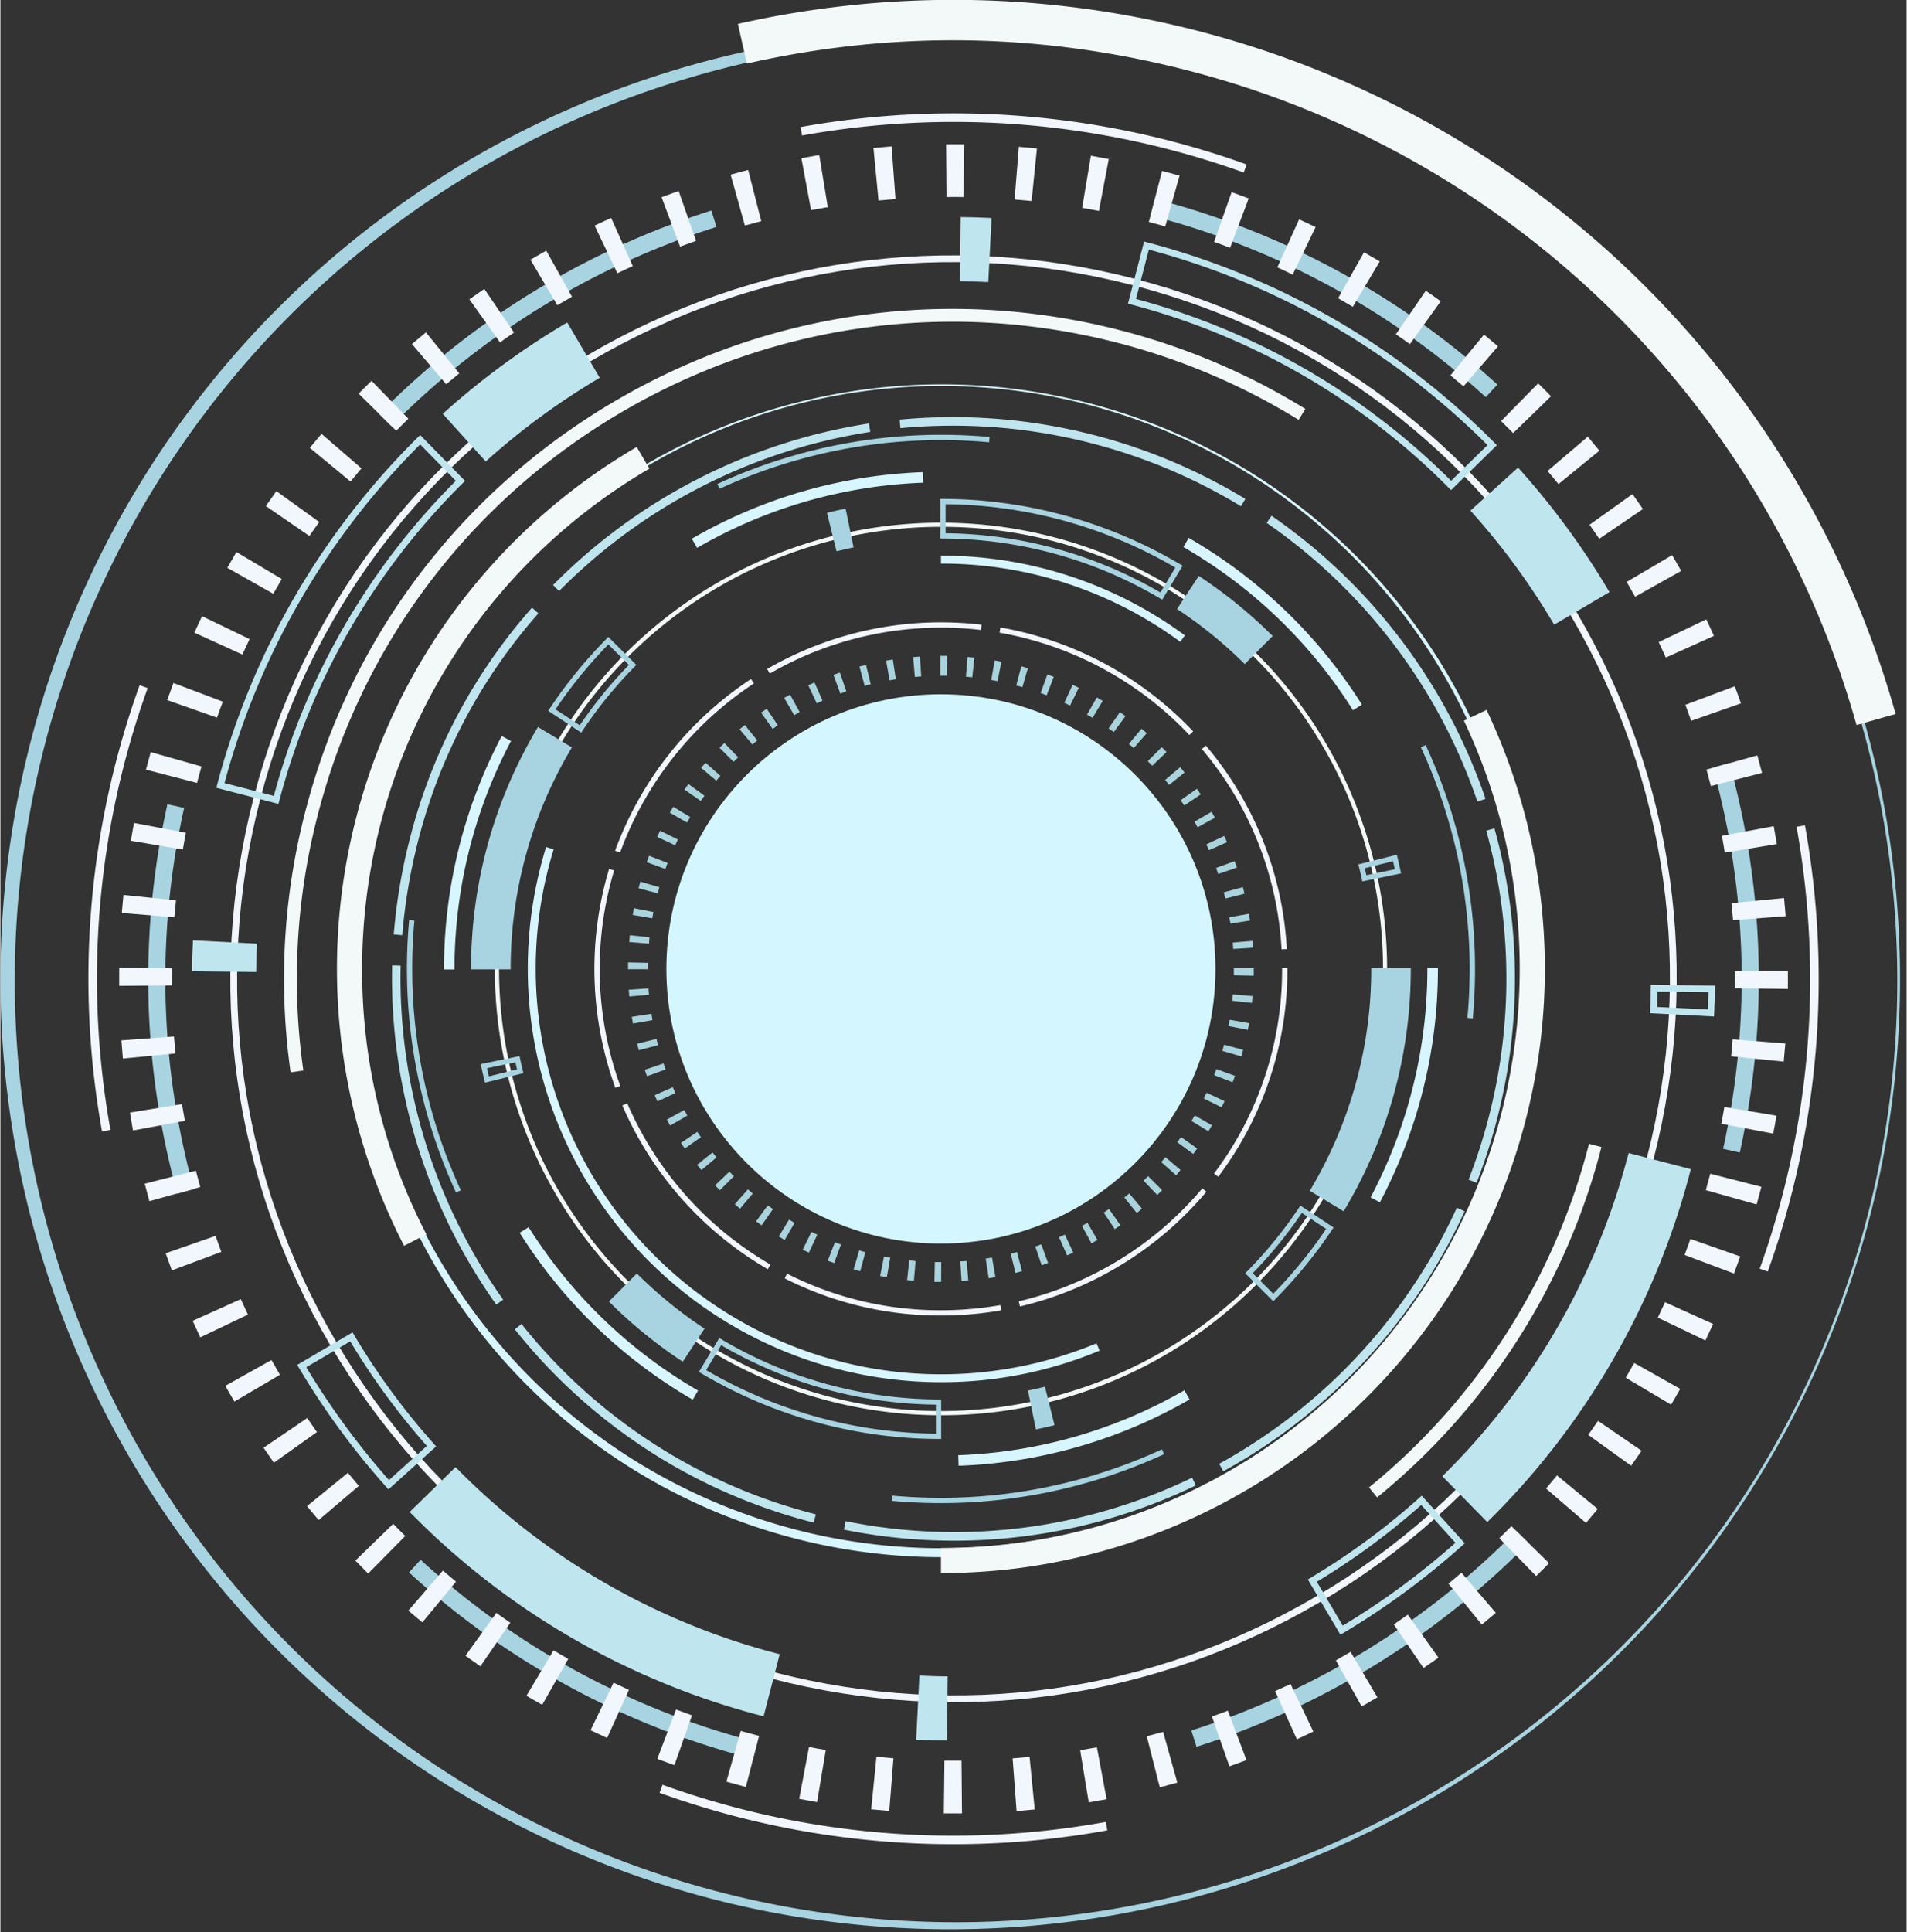 <svg xmlns="http://www.w3.org/2000/svg" id="Layer_1636abd03422f0" data-name="Layer 1" viewBox="0 0 1164.05 1179.58" aria-hidden="true" width="1164px" height="1179px"><rect x="0" y="0" width="1164.05" height="1179.58" fill="#333333" stroke="none"/><defs><linearGradient class="cerosgradient" data-cerosgradient="true" id="CerosGradient_idb853ea65c" gradientUnits="userSpaceOnUse" x1="50%" y1="100%" x2="50%" y2="0%"><stop offset="0%" stop-color="#d1d1d1"/><stop offset="100%" stop-color="#d1d1d1"/></linearGradient><linearGradient/><style>.cls-1-636abd03422f0{fill:#d4f7ff;}.cls-2-636abd03422f0{fill:#d7f6ff;}.cls-3-636abd03422f0{fill:#a9d4dd;}.cls-4-636abd03422f0{fill:#f2f6fd;}.cls-5-636abd03422f0{fill:#f3f9f8;}.cls-6-636abd03422f0{fill:#a8d4e1;}.cls-7-636abd03422f0{fill:#a6d3e0;}.cls-8-636abd03422f0{fill:#bfe6ef;}</style></defs><circle class="cls-1-636abd03422f0" cx="574.35" cy="591.53" r="167.67"/><path class="cls-2-636abd03422f0" d="M10943.23,15135.28a358,358,0,1,1,139.78-28.22A356.94,356.94,0,0,1,10943.23,15135.28Zm0-715a354.77,354.77,0,1,0,138.53,28A353.63,353.63,0,0,0,10943.23,14420.28Z" transform="translate(-10368.87 -14184.63)"/><path class="cls-2-636abd03422f0" d="M10954,15079.47l-.22-6.45a297.23,297.23,0,0,0,138.09-39.61l3.23,5.58A303.71,303.71,0,0,1,10954,15079.47Zm-162.34-40.32a305.85,305.85,0,0,1-105.69-101.91l5.46-3.43a299.39,299.39,0,0,0,103.46,99.76Zm419.63-120.53-5.7-3a297.5,297.5,0,0,0,34.69-139.42v-.64l6.45,0v.67A304.15,304.15,0,0,1,11211.28,14918.62Zm-565.09-142.13h-6.45v-.31A304,304,0,0,1,10675,14634l5.69,3a297.71,297.71,0,0,0-34.53,139.15Zm548.67-158.24a299.19,299.19,0,0,0-103.56-99.65l3.22-5.59a305.8,305.8,0,0,1,105.8,101.81Zm-400.54-99.16-3.24-5.58a303.7,303.7,0,0,1,141.06-40.64l.23,6.45A297.06,297.06,0,0,0,10794.32,14519.09Z" transform="translate(-10368.87 -14184.63)"/><path class="cls-3-636abd03422f0" d="M10943.34,14967.21h-.11c-1.35,0-2.7,0-4,0l.25-12.09c1.26,0,2.53,0,3.8,0h.11Zm12.49-.41-.79-12.07c1.31-.08,2.61-.18,3.9-.29l1,12C10958.61,14966.6,10957.22,14966.71,10955.83,14966.8Zm-29.12-.3c-1.39-.12-2.77-.25-4.15-.4l1.29-12c1.29.14,2.59.26,3.89.38Zm45.68-1.5-1.83-12c1.29-.19,2.57-.41,3.85-.63l2.1,11.91C10975.14,14964.56,10973.77,14964.78,10972.39,14965Zm-62.21-.64c-1.37-.24-2.73-.49-4.1-.76l2.35-11.86c1.27.25,2.55.48,3.83.71Zm78.56-2.61-2.87-11.74c1.26-.31,2.52-.63,3.78-1l3.13,11.68C10991.44,14961.08,10990.09,14961.42,10988.74,14961.75Zm-94.83-1c-1.35-.36-2.69-.73-4-1.12l3.37-11.61c1.25.36,2.5.71,3.76,1.05Zm110.83-3.69-3.89-11.45c1.23-.42,2.46-.85,3.68-1.3l4.14,11.36C11007.37,14956.18,11006.06,14956.64,11004.74,14957.09Zm-126.73-1.31c-1.31-.47-2.62-1-3.92-1.47l4.38-11.27c1.22.47,2.44.93,3.67,1.38Zm142.24-4.73-4.88-11.07c1.19-.52,2.37-1.06,3.54-1.61l5.12,11C11022.78,14949.91,11021.52,14950.49,11020.25,14951.05Zm-157.67-1.65c-1.26-.59-2.52-1.19-3.77-1.81l5.35-10.84c1.17.58,2.35,1.14,3.53,1.69Zm172.59-5.73-5.83-10.59c1.13-.63,2.27-1.27,3.39-1.92l6.06,10.47C11037.59,14942.32,11036.38,14943,11035.17,14943.67Zm-187.39-2c-1.2-.7-2.4-1.4-3.59-2.13l6.28-10.33c1.11.68,2.23,1.34,3.36,2Zm201.6-6.67-6.72-10.05c1.08-.72,2.15-1.45,3.21-2.2l6.95,9.9C11051.68,14933.47,11050.54,14934.25,11049.38,14935Zm-215.66-2.29q-1.71-1.2-3.39-2.43l7.15-9.76c1.05.78,2.11,1.53,3.18,2.28Zm229.09-7.56-7.58-9.43c1-.81,2-1.64,3-2.47l7.77,9.25C11065,14923.42,11063.89,14924.3,11062.81,14925.17Zm-242.31-2.6c-1.07-.89-2.12-1.79-3.17-2.71l8-9.09c1,.86,2,1.71,3,2.54Zm254.82-8.39-8.36-8.73q1.41-1.35,2.79-2.73l8.55,8.55C11077.32,14912.25,11076.33,14913.22,11075.32,14914.18Zm-267.11-2.86c-1-1-1.95-2-2.92-3l8.73-8.36c.9.94,1.81,1.87,2.74,2.79Zm278.64-9.17-9.09-8c.86-1,1.71-2,2.55-3l9.25,7.78C11088.67,14900.05,11087.76,14901.1,11086.85,14902.15Zm-289.9-3.1c-.9-1.06-1.78-2.14-2.65-3.22l9.42-7.58c.82,1,1.64,2,2.48,3Zm300.34-9.89-9.75-7.16c.78-1,1.54-2.11,2.29-3.18l9.89,7Q11098.52,14887.48,11097.29,14889.16Zm-310.5-3.31c-.8-1.14-1.58-2.28-2.35-3.43l10-6.73c.72,1.07,1.46,2.15,2.21,3.21Zm319.78-10.55-10.33-6.28c.67-1.11,1.34-2.23,2-3.36l10.47,6C11108,14872.92,11107.29,14874.12,11106.57,14875.3Zm-328.74-3.48c-.7-1.2-1.38-2.4-2-3.62l10.59-5.83q.94,1.71,1.92,3.39Zm336.78-11.14-10.85-5.35c.58-1.17,1.15-2.34,1.7-3.53l11,5.12C11115.82,14858.18,11115.22,14859.44,11114.61,14860.68Zm-344.49-3.61c-.59-1.25-1.16-2.51-1.72-3.78l11.06-4.88c.52,1.18,1.06,2.36,1.61,3.54Zm351.21-11.66-11.26-4.38c.47-1.22.93-2.44,1.38-3.67l11.36,4.14C11122.33,14842.81,11121.84,14844.11,11121.33,14845.41Zm-357.6-3.7c-.47-1.3-.94-2.61-1.39-3.92l11.45-3.9c.42,1.23.85,2.46,1.3,3.68Zm363-12.1-11.61-3.37c.36-1.25.71-2.5,1-3.76l11.68,3.12C11127.45,14826.94,11127.08,14828.28,11126.69,14829.61Zm-368-3.78c-.36-1.34-.71-2.69-1-4l11.74-2.88c.31,1.27.64,2.53,1,3.78Zm371.93-12.41-11.86-2.34c.25-1.28.49-2.56.71-3.84l11.91,2.08C11131.16,14810.7,11130.91,14812.06,11130.64,14813.42Zm-375.54-3.86c-.24-1.37-.47-2.74-.68-4.12l12-1.84c.2,1.29.41,2.58.63,3.86Zm378-12.6-12-1.31c.14-1.29.27-2.59.38-3.88l12,1C11133.44,14794.19,11133.3,14795.58,11133.15,14797Zm-380.23-3.92c-.12-1.38-.22-2.77-.32-4.15l12.07-.8c.08,1.3.18,2.6.3,3.89Zm381.31-12.71-12.09-.26c0-1.3,0-2.6,0-3.9v-.45h12.09v.45C11134.27,14777.56,11134.26,14779,11134.23,14780.33Zm-369.95-3.94h-12.09v-.26c0-1.28,0-2.59,0-3.9l12.09.25c0,1.22,0,2.45,0,3.69Zm357.49-12.36c-.08-1.31-.18-2.6-.3-3.9l12.05-1.07c.12,1.39.23,2.77.32,4.16Zm-356.84-3.25-12.05-1c.12-1.39.25-2.77.4-4.15l12,1.29C10765.17,14758.19,10765,14759.48,10764.93,14760.78Zm355.13-12.26c-.2-1.29-.42-2.58-.64-3.86l11.9-2.11q.36,2,.69,4.11Zm-353.13-3.22-11.91-2.06c.23-1.38.49-2.74.75-4.1l11.87,2.33C10767.39,14742.74,10767.15,14744,10766.93,14745.3Zm350.06-12.08c-.31-1.27-.63-2.53-1-3.79l11.67-3.14c.36,1.34.71,2.68,1,4Zm-346.72-3.16-11.68-3.1c.35-1.35.73-2.69,1.11-4l11.62,3.36C10771,14727.55,10770.61,14728.8,10770.27,14730.06Zm342.33-11.82c-.42-1.23-.86-2.46-1.3-3.68l11.35-4.16c.48,1.3.94,2.61,1.39,3.93Zm-337.66-3.06-11.37-4.13c.48-1.31,1-2.61,1.47-3.91l11.27,4.37C10775.84,14712.72,10775.38,14714,10774.94,14715.18Zm332-11.45c-.52-1.19-1.06-2.37-1.61-3.54l10.94-5.14c.59,1.25,1.17,2.51,1.73,3.78Zm-326-3-11-5.11c.59-1.26,1.19-2.52,1.8-3.77l10.85,5.35C10782,14698.37,10781.46,14699.54,10780.91,14700.73Zm319.07-11c-.62-1.13-1.26-2.26-1.92-3.38l10.46-6.08c.7,1.2,1.38,2.41,2,3.62Zm-311.86-2.91-10.47-6c.69-1.21,1.4-2.4,2.12-3.59l10.34,6.27C10789.43,14684.61,10788.77,14685.73,10788.12,14686.86Zm303.74-10.39c-.73-1.08-1.46-2.15-2.21-3.21l9.88-7c.8,1.13,1.59,2.27,2.36,3.42Zm-295.35-2.79-9.91-6.93q1.2-1.71,2.43-3.39l9.76,7.15C10798,14671.56,10797.26,14672.62,10796.51,14673.68Zm286.09-9.77c-.81-1-1.64-2-2.48-3l9.24-7.79c.9,1.06,1.78,2.13,2.65,3.21Zm-276.59-2.62-9.26-7.77c.89-1.06,1.79-2.12,2.71-3.16l9.09,8C10807.7,14659.3,10806.85,14660.29,10806,14661.29Zm266.28-9.09c-.91-.94-1.82-1.87-2.74-2.79l8.54-8.56c1,1,2,2,2.92,3Zm-255.74-2.43-8.56-8.54c1-1,2-2,3-2.92l8.37,8.73Q10817.93,14648.39,10816.55,14649.77Zm244.44-8.35c-1-.86-2-1.7-3-2.54l7.76-9.27c1.07.89,2.13,1.79,3.17,2.71Zm-232.94-2.21-7.79-9.25c1.06-.9,2.13-1.78,3.21-2.65l7.59,9.42C10830,14637.54,10829,14638.37,10828.05,14639.21Zm220.75-7.55q-1.57-1.16-3.18-2.28l6.93-9.9c1.14.79,2.27,1.6,3.39,2.42Zm-208.39-2-7-9.89c1.14-.79,2.28-1.58,3.43-2.35l6.74,10C10842.54,14628.2,10841.47,14628.94,10840.41,14629.68Zm195.4-6.69c-1.12-.67-2.24-1.34-3.37-2l6-10.47c1.2.69,2.4,1.4,3.59,2.12Zm-182.27-1.71-6.07-10.46c1.2-.7,2.41-1.38,3.62-2l5.84,10.59Q10855.22,14620.31,10853.54,14621.28Zm168.56-5.79c-1.17-.58-2.35-1.14-3.53-1.69l5.1-11c1.26.59,2.52,1.19,3.77,1.81Zm-154.75-1.44-5.13-10.95c1.25-.58,2.51-1.16,3.78-1.72l4.89,11.06C10869.7,14613,10868.52,14613.5,10867.35,14614.05Zm140.44-4.84c-1.22-.47-2.44-.93-3.67-1.37l4.11-11.37c1.32.47,2.62,1,3.92,1.47Zm-126.06-1.15-4.16-11.35c1.31-.48,2.61-.94,3.93-1.39l3.91,11.44C10884.17,14607.18,10883,14607.62,10881.73,14608.06Zm111.26-3.84c-1.25-.36-2.5-.71-3.76-1l3.1-11.69c1.34.36,2.68.73,4,1.12Zm-96.39-.87-3.14-11.68c1.34-.36,2.68-.7,4-1l2.88,11.75C10899.12,14602.69,10897.86,14603,10896.6,14603.35Zm81.22-2.8c-1.27-.25-2.55-.48-3.84-.7l2.07-11.92c1.37.24,2.73.49,4.1.76Zm-66-.59-2.1-11.91c1.36-.24,2.73-.47,4.11-.68l1.84,11.95C10914.4,14599.52,10913.11,14599.73,10911.83,14600Zm50.56-1.73c-1.29-.14-2.59-.26-3.89-.37l1-12.05c1.39.12,2.77.25,4.15.4Zm-35.09-.32-1.06-12c1.38-.12,2.77-.23,4.15-.32l.81,12.06Q10929.25,14597.75,10927.3,14597.91Zm19.51-.66c-1.19,0-2.38,0-3.58,0h-.32l0-12.1h.36c1.27,0,2.55,0,3.82,0Z" transform="translate(-10368.87 -14184.63)"/><path class="cls-4-636abd03422f0" d="M10943.23,14987.76a209.37,209.37,0,0,1-95.44-22.69l1.45-2.88a206.22,206.22,0,0,0,94,22.35,210.17,210.17,0,0,0,36.28-3.15l.56,3.18A213.76,213.76,0,0,1,10943.23,14987.76Zm48.26-5.53-.73-3.14a209.51,209.51,0,0,0,112.13-69l2.47,2.08A212.87,212.87,0,0,1,10991.49,14982.23Zm-154-22.72a213.48,213.48,0,0,1-88.82-100l3-1.27a210.23,210.23,0,0,0,87.48,98.43Zm275.09-56.5-2.58-1.93a206.6,206.6,0,0,0,41.57-124.91v-.47h3.23v.46A209.79,209.79,0,0,1,11112.61,14903Zm-368.2-54.26a212.64,212.64,0,0,1-3.83-133.65l3.09.93a209.47,209.47,0,0,0,3.77,131.61Zm406.86-84.53a206.35,206.35,0,0,0-48.68-122.31l2.47-2.08a209.56,209.56,0,0,1,49.42,124.21Zm-404-59.11-3-1.1a213.31,213.31,0,0,1,83-104.85l1.77,2.7A210,210,0,0,0,10747.29,14705.11Zm347.67-71.77a209.41,209.41,0,0,0-115.89-62.48l.55-3.17a212.63,212.63,0,0,1,117.68,63.44Zm-256.19-37.51-1.62-2.79a211.45,211.45,0,0,1,106.08-28.47,214.26,214.26,0,0,1,24.85,1.44l-.37,3.21a208.89,208.89,0,0,0-128.94,26.61Z" transform="translate(-10368.87 -14184.63)"/><path class="cls-2-636abd03422f0" d="M10943.23,15028.47a252.47,252.47,0,0,1-241.14-326.74l4.62,1.43a247.62,247.62,0,0,0,331.55,301.57l1.85,4.47A250.76,250.76,0,0,1,10943.23,15028.47Z" transform="translate(-10368.87 -14184.63)"/><path class="cls-2-636abd03422f0" d="M11089.39,14576.45a245.58,245.58,0,0,0-146.16-47.75v-4.84a250.38,250.38,0,0,1,149,48.69Z" transform="translate(-10368.87 -14184.63)"/><path class="cls-5-636abd03422f0" d="M10615.39,14945.21a368.87,368.87,0,0,1,142.07-487.69l7.73,13.22a353.32,353.32,0,0,0-175.43,305.43,349.61,349.61,0,0,0,39.23,162Z" transform="translate(-10368.87 -14184.63)"/><path class="cls-5-636abd03422f0" d="M10943.23,15145v-15.32a357.49,357.49,0,0,0,45-2.84,353.68,353.68,0,0,0,274.37-502.23l13.83-6.57a368.92,368.92,0,0,1-286.27,524A374.76,374.76,0,0,1,10943.23,15145Z" transform="translate(-10368.87 -14184.63)"/><path class="cls-5-636abd03422f0" d="M10943.23,15048.62a272.45,272.45,0,1,1,192.66-79.8A270.68,270.68,0,0,1,10943.23,15048.62Zm0-542.36a269.91,269.91,0,1,0,190.85,79A268.12,268.12,0,0,0,10943.23,14506.26Z" transform="translate(-10368.87 -14184.63)"/><path class="cls-6-636abd03422f0" d="M10656.26,14776.17v.25h24.19v-.25a262.38,262.38,0,0,1,37.42-135.24l-20.73-12.47A286.64,286.64,0,0,0,10656.26,14776.17Z" transform="translate(-10368.87 -14184.63)"/><path class="cls-6-636abd03422f0" d="M10757.53,14962.1l-17.08,17.11a288,288,0,0,0,45.09,36.75l13.31-20.19A264.78,264.78,0,0,1,10757.53,14962.1Z" transform="translate(-10368.87 -14184.63)"/><path class="cls-6-636abd03422f0" d="M10740.1,14578.05l12.56,12.53a267.68,267.68,0,0,0-30,36.85l-14.82-9.75a286.4,286.4,0,0,1,32.26-39.63m0-4.57a288.5,288.5,0,0,0-36.73,45.11l20.2,13.3a263.71,263.71,0,0,1,33.65-41.33l-17.12-17.08Z" transform="translate(-10368.87 -14184.63)"/><path class="cls-6-636abd03422f0" d="M10683.35,14833.22c.31,1.42.63,2.84,1,4.25l-17.21,4.28q-.59-2.47-1.13-5l17.37-3.58m2.49-3.8-23.68,4.87c.78,3.8,1.65,7.62,2.58,11.37l23.47-5.84c-.86-3.43-1.65-6.93-2.37-10.4Z" transform="translate(-10368.87 -14184.63)"/><path class="cls-6-636abd03422f0" d="M10889.86,14518.8l-4.89-23.68c-3.78.78-7.61,1.65-11.36,2.59l5.84,23.46C10882.89,14520.32,10886.39,14519.52,10889.86,14518.8Z" transform="translate(-10368.87 -14184.63)"/><path class="cls-6-636abd03422f0" d="M11219.29,14710.33q.58,2.46,1.13,5l-17.37,3.59c-.31-1.42-.63-2.84-1-4.25l17.21-4.29m2.37-3.92-23.47,5.86c.86,3.44,1.66,6.94,2.38,10.4l23.68-4.89c-.78-3.79-1.66-7.62-2.59-11.37Z" transform="translate(-10368.87 -14184.63)"/><path class="cls-6-636abd03422f0" d="M11163.66,14925.11l14.81,9.76a285.24,285.24,0,0,1-32.3,39.6l-12.54-12.54a268.37,268.37,0,0,0,30-36.82m-.9-4.46a264.23,264.23,0,0,1-33.68,41.3l17.1,17.09A288,288,0,0,0,11183,14934l-20.19-13.32Z" transform="translate(-10368.87 -14184.63)"/><path class="cls-6-636abd03422f0" d="M11230.19,14775.65H11206v.52a262.27,262.27,0,0,1-37.55,135.44l20.71,12.49a286.58,286.58,0,0,0,41-148Z" transform="translate(-10368.87 -14184.63)"/><path class="cls-6-636abd03422f0" d="M11100.69,14536.22l-13.28,20.21a265.09,265.09,0,0,1,41.34,33.62l17.07-17.12A288.53,288.53,0,0,0,11100.69,14536.22Z" transform="translate(-10368.87 -14184.63)"/><path class="cls-6-636abd03422f0" d="M10809,15005.87a265.65,265.65,0,0,0,131.13,36.29v17.73a283.36,283.36,0,0,1-140.28-38.82l9.15-15.2m-1.11-4.41-12.48,20.72a286.56,286.56,0,0,0,147.82,40.95h.13V15039h-.13a262.29,262.29,0,0,1-135.34-37.49Z" transform="translate(-10368.87 -14184.63)"/><path class="cls-6-636abd03422f0" d="M10996.36,15033.58l4.86,23.69c3.8-.78,7.62-1.65,11.37-2.58l-5.83-23.47C11003.33,15032.07,10999.83,15032.87,10996.36,15033.58Z" transform="translate(-10368.87 -14184.63)"/><path class="cls-6-636abd03422f0" d="M10946.07,14492.44a283.29,283.29,0,0,1,140.31,38.69l-9.13,15.2a265.63,265.63,0,0,0-131.18-36.16v-17.73m-2.84-3.24h-.39v24.18h.39a262.39,262.39,0,0,1,135.13,37.36l12.46-20.73a286.58,286.58,0,0,0-147.59-40.81Z" transform="translate(-10368.87 -14184.63)"/><path class="cls-7-636abd03422f0" d="M11079.51,15072.38l-.14.07a326.06,326.06,0,0,1-166.16,28.45l.3-3.21a322.71,322.71,0,0,0,164.51-28.17l.15-.07Zm188.44-266-3.22-.3a322.65,322.65,0,0,0-28.15-164.67l-.27-.59,2.92-1.36.28.59A326.06,326.06,0,0,1,11268,14806.35Zm-617.94,104.9-2.93,1.35-.13-.29a326,326,0,0,1-28.47-166l3.21.29a322.79,322.79,0,0,0,28.19,164.36Zm322.62-456.63a322.68,322.68,0,0,0-164.19,28.19l-.44.21-1.36-2.93.45-.21a326.13,326.13,0,0,1,165.84-28.48Z" transform="translate(-10368.87 -14184.63)"/><path class="cls-6-636abd03422f0" d="M10387.71,14636a580,580,0,1,1-12.64,230.71A578.23,578.23,0,0,1,10387.71,14636ZM11509,14927a574.8,574.8,0,1,0-100.24,205.87A573.05,573.05,0,0,0,11509,14927Z" transform="translate(-10368.87 -14184.63)"/><path class="cls-6-636abd03422f0" d="M10470.85,14675.61l10.2,2.27a481.44,481.44,0,0,0,5.93,232.7l-10.07,2.8A491.93,491.93,0,0,1,10470.85,14675.61Zm129.3-238.18a495.4,495.4,0,0,1,202.86-124.28l3.15,10a485,485,0,0,0-198.57,121.65Zm18.24,707.15,7.07-7.7A482.1,482.1,0,0,0,10830,15248l1,.26-2.59,10.13-1-.27A492.69,492.69,0,0,1,10618.39,15144.58Zm452.9-828.38,2.62-10.12.5.13a492.73,492.73,0,0,1,208.61,113.21l-7.06,7.7a482.19,482.19,0,0,0-204.16-110.79Zm24.85,924.89a484.92,484.92,0,0,0,198.43-121.86l7.46,7.32a495.4,495.4,0,0,1-202.72,124.5Zm318.55-587.81,10.06-2.81a492,492,0,0,1,6.32,237.76l-10.2-2.26A481.53,481.53,0,0,0,11414.69,14653.28Z" transform="translate(-10368.87 -14184.63)"/><path class="cls-4-636abd03422f0" d="M10457.76,14654.51l.08-.29q1.35-5.23,2.82-10.42l31,8.75q-1.36,4.86-2.65,9.77l-.07.29Zm-7.31,32.52,31.67,6q-1,5.13-1.84,10.25l-31.79-5.37Q10449.41,14692.49,10450.45,14687Zm20.27-75q1.86-5.25,3.82-10.44l30.16,11.4q-1.85,4.84-3.57,9.77ZM10444,14731l32.08,3.28c-.36,3.46-.67,6.91-1,10.37L10443,14742Q10443.45,14736.51,10444,14731Zm43.31-160.13q2.31-5.07,4.71-10.07l29,14q-2.25,4.68-4.41,9.42Zm-45.88,204.49,32.23.46q-.07,5.2,0,10.4l-32.24.25Q10441.36,14780.89,10441.44,14775.33Zm66-244.1q2.73-4.84,5.57-9.62l27.71,16.48q-2.66,4.47-5.22,9Zm-64.71,288.52,32.15-2.38c.26,3.47.55,6.92.88,10.37l-32.09,3.08Q10443.17,14825.3,10442.76,14819.75Zm88.25-326.21c2.11-3.07,4.25-6.1,6.42-9.12l26.16,18.85q-3.06,4.23-6,8.54Zm-83.05,370.29,31.82-5.18q.84,5.11,1.78,10.22l-31.7,5.87Q10448.86,14869.31,10448,14863.83Zm109.86-405.83q3.56-4.29,7.19-8.51l24.4,21.07q-3.41,3.95-6.73,8ZM10457,14907.26l31.24-7.94q1.29,5,2.67,10l-31.07,8.61Q10458.38,14912.65,10457,14907.26Zm130.62-482.29q3.9-4,7.89-7.84l22.47,23.12q-3.73,3.63-7.4,7.34Zm-117.83,524.78,30.44-10.62q1.71,4.91,3.53,9.77l-30.2,11.29Q10471.64,14955,10469.8,14949.75Zm150.39-555.07q4.23-3.6,8.53-7.12l20.38,25q-4,3.28-8,6.67ZM10486.25,14991l29.4-13.24q2.13,4.74,4.37,9.44l-29.1,13.87Q10488.54,14996.06,10486.25,14991Zm169-623.65q4.53-3.23,9.12-6.34l18.13,26.66q-4.3,2.93-8.55,6Zm-149,663.31,28.14-15.72q2.53,4.53,5.18,9l-27.8,16.34C10509.87,15037.11,10508,15033.9,10506.22,15030.66Zm186.3-687.48q4.78-2.82,9.63-5.53l15.75,28.13q-4.54,2.55-9,5.18Zm-163,725.29,26.67-18.12q2.93,4.3,5.94,8.56l-26.28,18.68Q10532.68,15073.06,10529.56,15068.47Zm202.18-746.14q5-2.39,10.07-4.67l13.25,29.39q-4.74,2.13-9.44,4.38Zm-175.65,781.79,25-20.37q3.28,4.05,6.67,8l-24.56,20.89Q10559.6,15108.43,10556.09,15104.12ZM10772.6,14305c3.46-1.3,6.94-2.55,10.44-3.78l10.64,30.43q-4.91,1.72-9.77,3.54Zm-187,832.38,23.14-22.46c2.42,2.5,4.86,5,7.34,7.41l-22.64,22.95Q10589.51,15141.33,10585.63,15137.34Zm229.18-846.12c3.55-1,7.13-1.95,10.71-2.86l8,31.24q-5,1.29-10,2.68ZM10618,15167.88l21.08-24.4q3.95,3.41,8,6.74l-20.54,24.85Q10622.19,15171.52,10618,15167.88ZM10858,14281.2q5.43-1,10.91-1.91l5.2,31.82q-5.11.84-10.22,1.79Zm-205.15,914.28,18.86-26.15q4.23,3,8.54,6l-18.28,26.56Q10657.41,15198.74,10652.89,15195.48ZM10902,14275q5.53-.54,11.07-1l2.4,32.15c-3.46.26-6.92.55-10.37.89Zm-211.88,944.87,16.5-27.7q4.46,2.66,9,5.23l-15.89,28Q10694.84,15222.72,10690.07,15219.88Zm256.26-947.2q5.55,0,11.11,0l-.43,32.24q-5.22-.08-10.41,0Zm-217.11,968.23,14-29q4.68,2.26,9.43,4.42l-13.36,29.34Q10734.22,15243.32,10729.22,15240.91Zm261.52-966.65q5.52.43,11.06,1l-3.25,32.08c-3.46-.35-6.92-.67-10.37-.94ZM10770,15258.43l11.44-30.15q4.85,1.84,9.76,3.58l-10.75,30.4Q10775.23,15260.4,10770,15258.43Zm264.8-978.72q5.46.93,10.92,2l-6,31.68q-5.13-1-10.25-1.84Zm-222.61,992.63,8.77-31c3.33,1,6.68,1.85,10.05,2.73l1.15.3-8.1,31.2-1.15-.3Q10817.56,15273.85,10812.22,15272.34Zm258-952.17,8.09-31.2.66.17c3.31.86,6.69,1.77,10,2.71l-8.73,31q-4.73-1.32-9.5-2.57Zm-207.54,931q5.11,1,10.24,1.83l-5.31,31.8q-5.46-.92-10.94-2Zm247.38-918.81,10.71-30.41q5.25,1.84,10.44,3.81l-11.37,30.17Q11115,14334,11110,14332.31Zm-206.21,924.77q5.19.52,10.38.93l-2.53,32.14q-5.52-.43-11.06-1Zm244.82-909.25,13.32-29.35q5.07,2.3,10.07,4.7l-14,29.06Q11153.38,14350,11148.64,14347.83Zm-203.28,911.59q5.22.06,10.42,0l.3,32.23c-3.7,0-7.4,0-11.1,0Zm240.38-892.75,15.84-28.08q4.84,2.74,9.62,5.57l-16.46,27.72Q11190.27,14369.24,11185.74,14366.67ZM10987,15258.11q5.19-.39,10.36-.9l3.14,32.09q-5.52.54-11.08,1Zm234.07-869.42,18.26-26.58q4.59,3.16,9.12,6.42l-18.83,26.17C11226.75,14392.66,11223.91,14390.66,11221,14388.69Zm-192.81,864.46q5.11-.84,10.22-1.79l5.93,31.69q-5.45,1-10.91,1.92Zm226.11-839.38,20.51-24.87q4.3,3.56,8.52,7.18l-21.06,24.42Q11258.36,14417.1,11254.33,14413.77Zm-185.45,830.84q5-1.28,10-2.68l8.67,31q-5.34,1.5-10.71,2.87Zm216.4-802.94,22.61-23q4,3.9,7.85,7.89l-23.11,22.48Q11289,14445.33,11285.28,14441.67Zm-176.62,790.89q4.91-1.73,9.77-3.56l11.34,30.18q-5.18,1.95-10.42,3.79Zm205-760.41,24.53-20.92q3.61,4.23,7.12,8.54l-25,20.38Q11317.05,14476.13,11313.67,14472.15Zm-166.41,744.93q4.75-2.15,9.44-4.39l13.92,29.08q-5,2.39-10.06,4.68Zm192-712.1,26.25-18.71q3.23,4.51,6.35,9.12l-26.65,18.14Q11342.33,14509.22,11339.3,14505Zm-154.89,693.32q4.53-2.55,9-5.2l16.38,27.77q-4.78,2.82-9.62,5.54Zm177.56-658.4,27.78-16.37q2.82,4.78,5.53,9.63l-28.12,15.76Q11364.61,14544.39,11362,14539.9Zm-142.18,636.47q4.3-2.94,8.54-6l18.73,26.24q-4.52,3.23-9.11,6.36Zm161.74-599.73,29.09-13.9q2.4,5,4.68,10.07l-29.39,13.26Q11383.78,14581.33,11381.53,14576.64Zm-128.38,574.8q4-3.29,8-6.68l20.93,24.52q-4.21,3.61-8.53,7.13Zm144.68-536.52,30.18-11.33q1.95,5.19,3.79,10.43l-30.43,10.67C11400.23,14621.42,11399,14618.16,11397.83,14614.92Zm-113.61,508.79q3.73-3.63,7.39-7.35l23,22.59q-3.9,4-7.89,7.85Zm126.51-469.26,31.05-8.66q1.5,5.34,2.87,10.71l-31.24,8Q11412.12,14659.45,11410.73,14654.45Zm-98,438.91q3.41-3.95,6.72-8l24.89,20.49q-3.55,4.31-7.19,8.53Zm107.36-398.43,31.69-5.92q1,5.44,1.92,10.91l-31.81,5.23C11421.36,14701.73,11420.77,14698.33,11420.13,14694.93Zm-81.57,365.69q3-4.23,6-8.54l26.59,18.23q-3.15,4.6-6.41,9.13ZM11426,14736l32.09-3.11q.53,5.52,1,11.07l-32.15,2.42Q11426.46,14741.22,11426,14736Zm-64.61,289.73q2.64-4.47,5.2-9l28.09,15.82q-2.73,4.86-5.57,9.63Zm66.81-248.18,32.24-.29c0,3.7,0,7.4,0,11.12l-32.24-.42Q11428.2,14782.8,11428.16,14777.59Zm-47.19,211.5q2.25-4.7,4.4-9.43l29.36,13.3q-2.29,5.07-4.69,10.07Zm45.74-169.92,32.13,2.54q-.44,5.53-1,11.07l-32.08-3.24Q11426.3,14824.35,11426.71,14819.17Zm-29.4,131.65q1.83-4.86,3.56-9.78l30.41,10.69q-1.85,5.25-3.8,10.44Zm24.31-90.35,31.8,5.33q-.92,5.46-2,10.93l-31.68-6Q11420.77,14865.6,11421.62,14860.47Zm-11.35,50.79q1.29-4.59,2.49-9.22l.21-.81,31.23,8-.24.92q-1.27,4.94-2.65,9.83Z" transform="translate(-10368.87 -14184.63)"/><path class="cls-8-636abd03422f0" d="M10619.05,14696.06a339.37,339.37,0,0,1,74.44-140.45l3.92,3.46a334.11,334.11,0,0,0-73.3,138.3,340.06,340.06,0,0,0-9.83,58.18l-5.21-.41A346.32,346.32,0,0,1,10619.05,14696.06Zm-11,77.94,5.22.13a339.66,339.66,0,0,0,62.61,203.94l-4.25,3A344.86,344.86,0,0,1,10608.08,14774Zm98.31-232.22a345.8,345.8,0,0,1,192.89-98.62l.79,5.16a340.62,340.62,0,0,0-190,97.12Zm-23.36,454.41,4.09-3.26a334.71,334.71,0,0,0,179,116l.73.19-1.31,5.06-.72-.19A340,340,0,0,1,10683,14996.19Zm235-555.36a344.56,344.56,0,0,1,211.16,48.39l-2.71,4.46a339.44,339.44,0,0,0-208-47.65Zm-33,672.47a334.27,334.27,0,0,0,211.63-26.55l2.26,4.72a339.66,339.66,0,0,1-214.92,27Zm257.13-609.5,3-4.3a345.58,345.58,0,0,1,130.66,172.82l-4.95,1.68A340.38,340.38,0,0,0,11142.09,14503.8Zm-29,574.46a339.14,339.14,0,0,0,145.15-156.32l4.76,2.16a344.47,344.47,0,0,1-147.4,158.74Zm163.1-386.51,5-1.4a342.55,342.55,0,0,1,1.48,177.95,347,347,0,0,1-12.38,38.39l-4.87-1.89a342,342,0,0,0,12.19-37.81A337.36,337.36,0,0,0,11276.24,14691.75Z" transform="translate(-10368.87 -14184.63)"/><path class="cls-5-636abd03422f0" d="M10555.21,14679.49c27.43-105.69,94.38-194.38,188.51-249.72s204.18-70.71,309.87-43.28a409.14,409.14,0,0,1,112.2,47.8l-4.12,6.67a401.33,401.33,0,0,0-110-46.89c-103.66-26.9-211.6-11.82-303.93,42.46s-158,141.26-184.89,244.93a398.67,398.67,0,0,0-9,156.72l-7.76,1.1A406.43,406.43,0,0,1,10555.21,14679.49Z" transform="translate(-10368.87 -14184.63)"/><path class="cls-5-636abd03422f0" d="M11204.63,15092.69A397.9,397.9,0,0,0,11339,14882.9l7.58,2a405.62,405.62,0,0,1-137,213.89Z" transform="translate(-10368.87 -14184.63)"/><path class="cls-5-636abd03422f0" d="M10819.23,14199.22a597.65,597.65,0,0,1,707,421.31l-23.88,6.73a572.51,572.51,0,0,0-407.59-399.43c-89.58-23.24-180.44-24.73-270.06-4.41Z" transform="translate(-10368.87 -14184.63)"/><path class="cls-4-636abd03422f0" d="M10523.61,14671.29c29.62-114.14,101.91-209.91,203.56-269.67s220.49-76.36,334.62-46.73,209.91,101.91,269.67,203.56,76.36,220.49,46.74,334.62-101.92,209.91-203.57,269.67-220.49,76.36-334.62,46.74-209.9-101.92-269.66-203.57S10494,14785.42,10523.61,14671.29ZM11374.2,14892c29.34-113.06,12.9-230.79-46.3-331.49s-154.08-172.31-267.14-201.66-230.8-12.89-331.5,46.31-172.31,154.07-201.65,267.14-12.9,230.79,46.3,331.49,154.07,172.31,267.14,201.66,230.79,12.9,331.49-46.31S11344.85,15005.1,11374.2,14892Z" transform="translate(-10368.87 -14184.63)"/><path class="cls-8-636abd03422f0" d="M10646.8,15080.29l-28,27.4a464.27,464.27,0,0,0,215.39,124.56l.72.19,9.84-37.93-.8-.2A425.17,425.17,0,0,1,10646.8,15080.29Z" transform="translate(-10368.87 -14184.63)"/><path class="cls-8-636abd03422f0" d="M10485.86,14777.6l39.18.41c.06-5.73.24-11.54.53-17.27l-39.12-2C10486.12,14765,10485.93,14771.34,10485.86,14777.6Z" transform="translate(-10368.87 -14184.63)"/><path class="cls-8-636abd03422f0" d="M10582.48,15003.54a433.1,433.1,0,0,0,46.79,63.82l-23.11,20.85a465.36,465.36,0,0,1-50.51-68.89l26.83-15.78m1.42-5.5-33.78,19.86a468.4,468.4,0,0,0,55.73,76l29.1-26.24a428.19,428.19,0,0,1-51.05-69.63Z" transform="translate(-10368.87 -14184.63)"/><path class="cls-8-636abd03422f0" d="M10625.19,14455.94l21.77,22.24a429.16,429.16,0,0,0-111.11,192.34l-30.12-7.82a460.21,460.21,0,0,1,119.46-206.76m0-5.71a464.28,464.28,0,0,0-124.39,215.15l-.05.2,37.92,9.85.06-.21a425.09,425.09,0,0,1,113.87-197l-27.41-28Z" transform="translate(-10368.87 -14184.63)"/><path class="cls-8-636abd03422f0" d="M11317.7,14566l33.76-19.89a468,468,0,0,0-55.8-76l-29.08,26.26A428.43,428.43,0,0,1,11317.7,14566Z" transform="translate(-10368.87 -14184.63)"/><path class="cls-8-636abd03422f0" d="M10734.87,14415.28l-19.88-33.77a467.8,467.8,0,0,0-76,55.77l26.25,29.08A429.38,429.38,0,0,1,10734.87,14415.28Z" transform="translate(-10368.87 -14184.63)"/><path class="cls-8-636abd03422f0" d="M11363,14889.14a425.26,425.26,0,0,1-113.59,196.72l27.44,28A464.31,464.31,0,0,0,11401,14899l.16-.61-37.93-9.84Z" transform="translate(-10368.87 -14184.63)"/><path class="cls-8-636abd03422f0" d="M11236.54,15103.41l20.87,23.08a464.19,464.19,0,0,1-68.81,50.6l-15.82-26.8a433.15,433.15,0,0,0,63.76-46.88m.29-5.68a428.52,428.52,0,0,1-69.56,51.15l19.91,33.75a468.64,468.64,0,0,0,75.94-55.84l-26.29-29.06Z" transform="translate(-10368.87 -14184.63)"/><path class="cls-8-636abd03422f0" d="M10928.1,15246.67c6.26.31,12.61.5,18.87.56l.36-39.18c-5.73,0-11.54-.23-17.28-.51Z" transform="translate(-10368.87 -14184.63)"/><path class="cls-8-636abd03422f0" d="M11380.74,14790l31.12.3c-.07,3.55-.17,7.11-.32,10.65l-31.08-1.57c.12-3.12.22-6.25.28-9.38m-4-4.07c-.06,5.74-.23,11.55-.52,17.27l39.13,2c.32-6.25.51-12.6.57-18.87l-39.18-.38Z" transform="translate(-10368.87 -14184.63)"/><path class="cls-8-636abd03422f0" d="M11070.18,14337a460.31,460.31,0,0,1,206.81,119.37l-22.23,21.78a429.12,429.12,0,0,0-192.4-111l7.82-30.13m-2.89-4.93-9.84,37.93.41.11a425.11,425.11,0,0,1,196.86,113.73l28-27.43a464.31,464.31,0,0,0-215-124.23l-.41-.11Z" transform="translate(-10368.87 -14184.63)"/><path class="cls-8-636abd03422f0" d="M10954.87,14356.32c5.72.05,11.54.23,17.28.52l2-39.13c-6.27-.32-12.62-.51-18.88-.57Z" transform="translate(-10368.87 -14184.63)"/><path class="cls-4-636abd03422f0" d="M10430.88,14875.36l0-.27a528.15,528.15,0,0,1,23-272.16l4.92,1.77a522.84,522.84,0,0,0-22.78,269.48l0,.26Zm340.51,403.79,1.78-4.92a522.86,522.86,0,0,0,269.73,22.88l1-.19.94,5.14-1,.19A528.26,528.26,0,0,1,10771.39,15279.15Zm87-1011.8-.92-5.14.52-.1a528.18,528.18,0,0,1,271.92,22.92l-1.77,4.92a522.92,522.92,0,0,0-269.22-22.7Zm584.84,691.81a523,523,0,0,0,22.61-269l-.14-.77,5.14-.94.14.8a528.16,528.16,0,0,1-22.83,271.66Z" transform="translate(-10368.87 -14184.63)"/></svg>